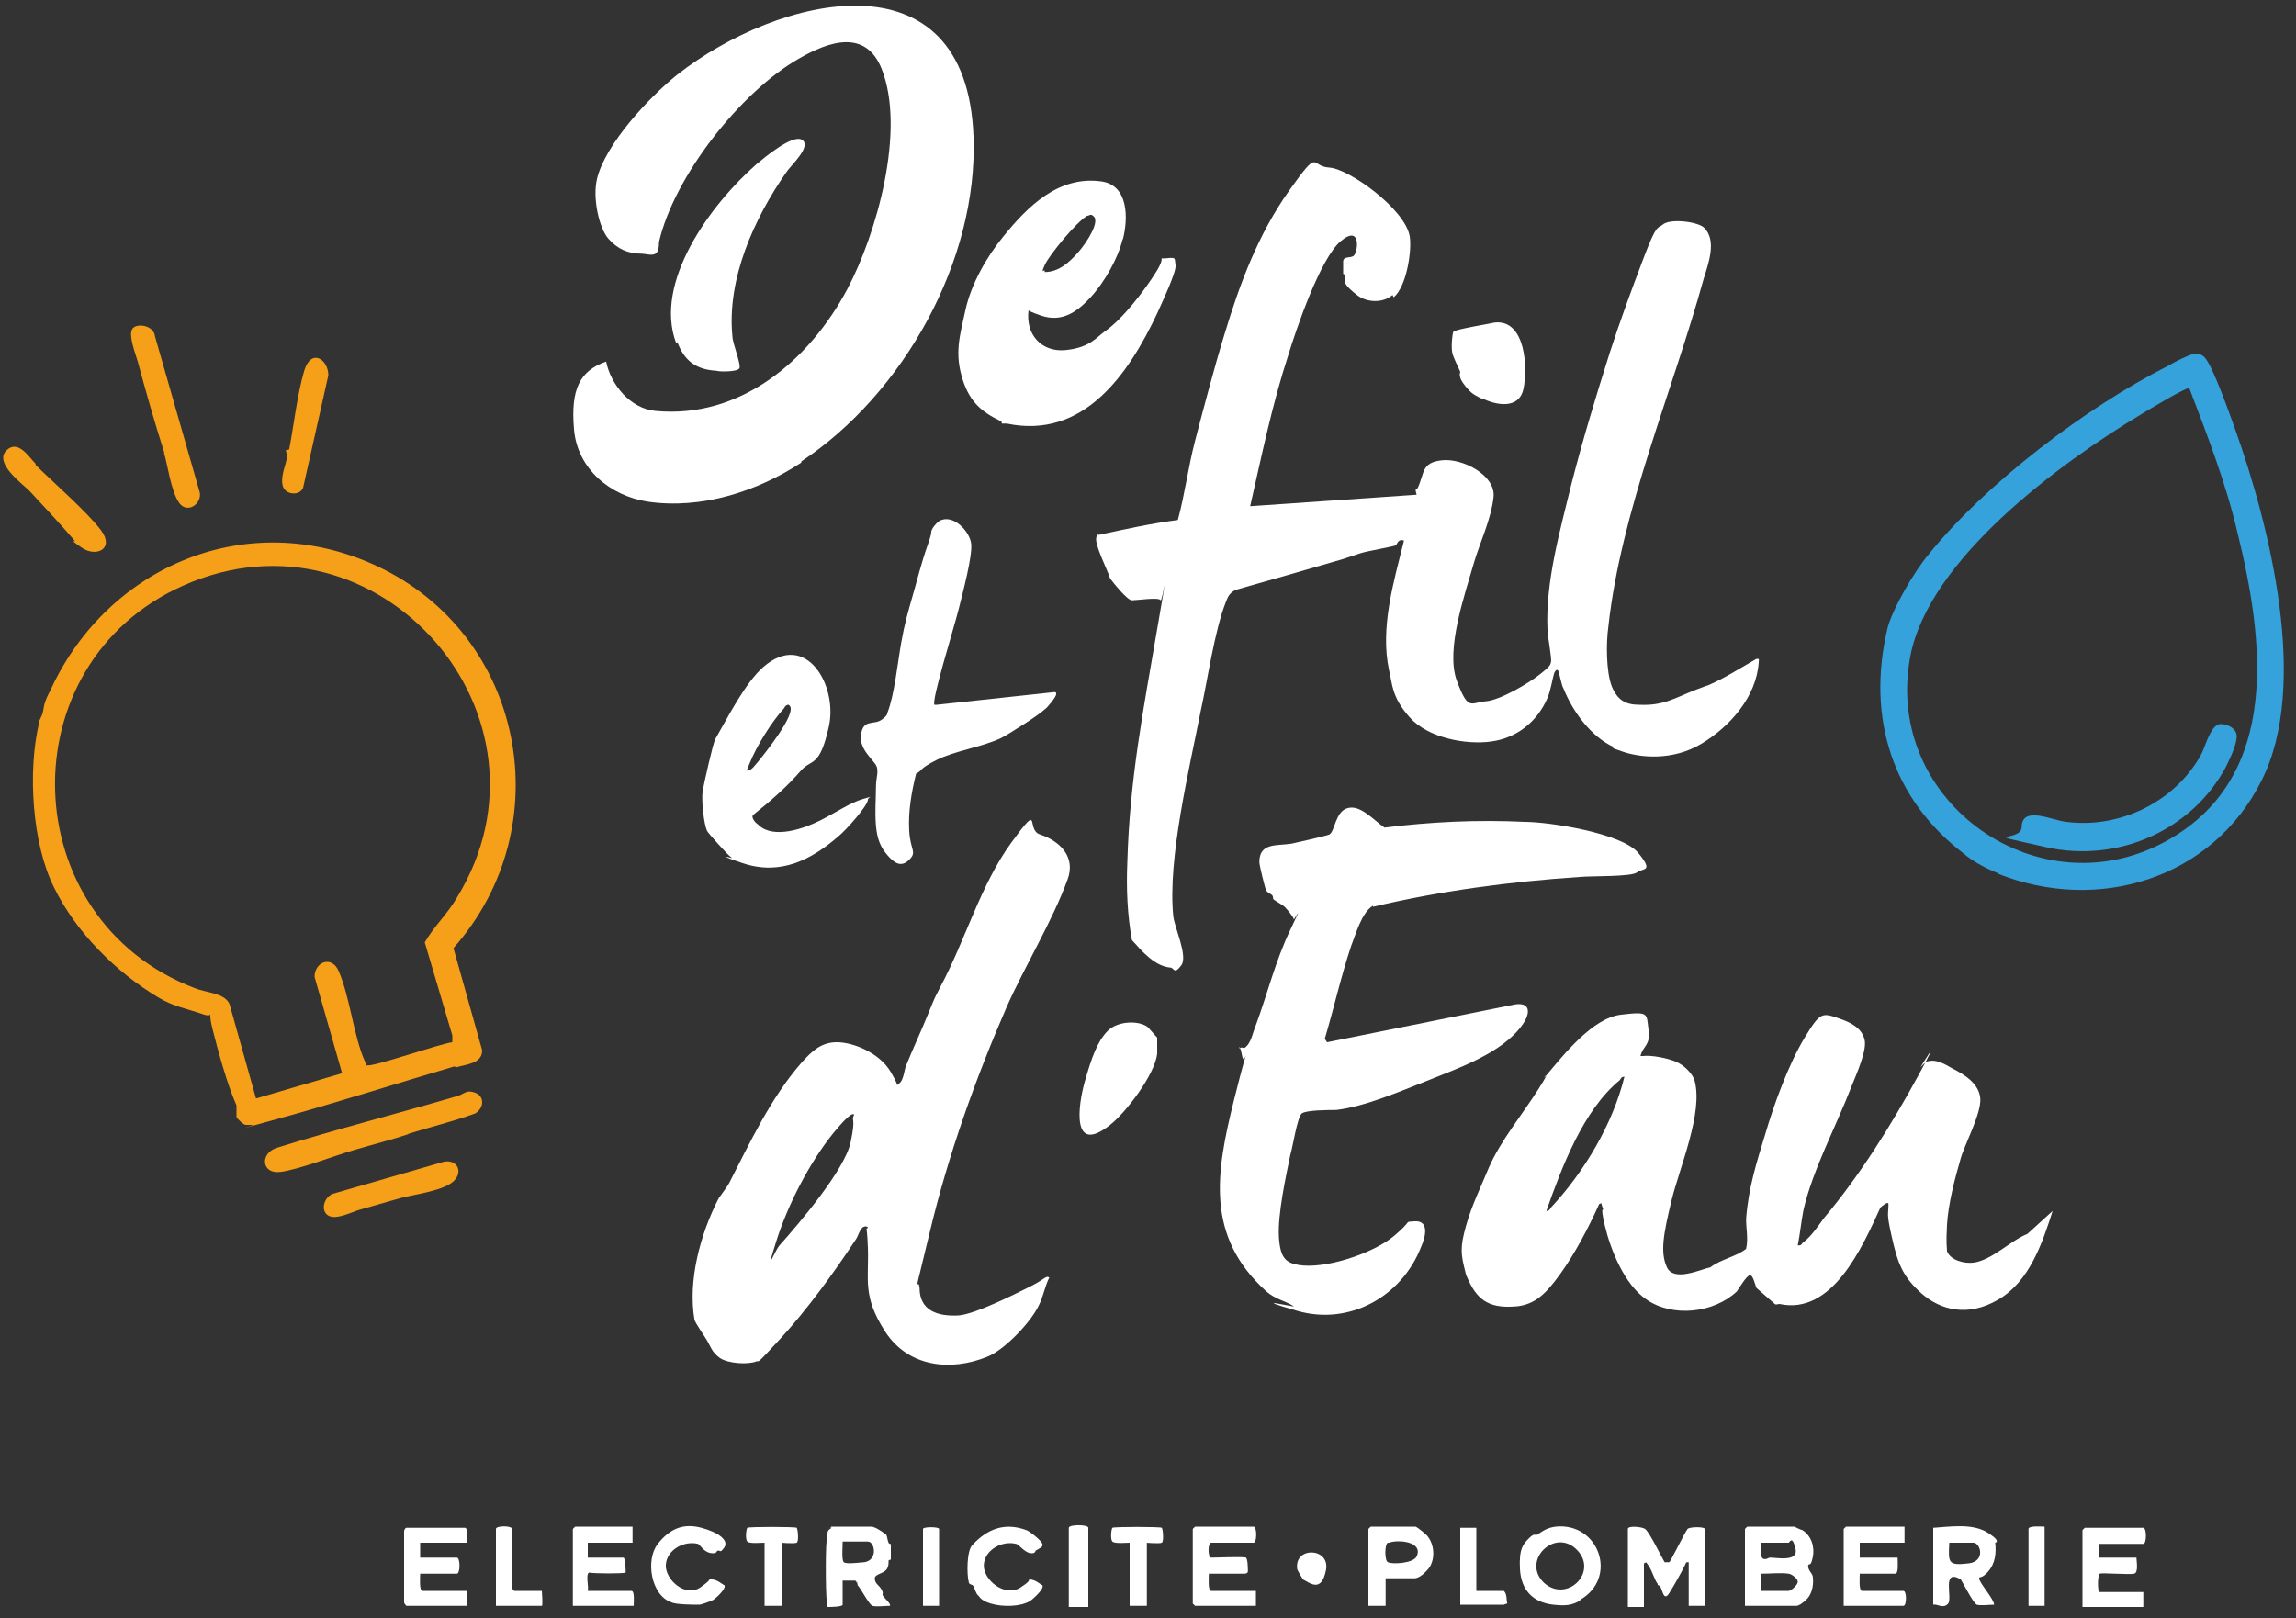 <?xml version="1.0" encoding="UTF-8"?>
<svg id="Calque_1" xmlns="http://www.w3.org/2000/svg" version="1.1" viewBox="0 0 200 141">
  <rect x="0" y="0" width="200" height="141" fill="#333333" stroke="none"/>
  <!-- Generator: Adobe Illustrator 29.2.1, SVG Export Plug-In . SVG Version: 2.1.0 Build 116)  -->
  <defs>
    <style>
      .st0 {
        fill: #fff;
      }

      .st1 {
        fill: #36a2db;
      }

      .st2 {
        fill: #f6a01a;
      }
    </style>
  </defs>
  <path class="st0" d="M121.3,25.7c-.8.7-2.2.7-3.1,0s-1-1-1-1c-.1-.2,0-.5,0-.7s-.2,0-.2-.2c0-.2,0-.8,0-1,0-.5.6-.3.9-.5.4-.3.7-2.8-1.1-1.3s-3.9,7.7-4.6,10c-1.4,4.3-2.3,8.7-3.3,13.1l14.5-1c-.2-.7,0-.4.1-.6.6-1.3.3-2.2,2.1-2.4s4.7,1.3,4.5,3.2-1.2,4-1.7,5.7c-.8,2.8-2.5,7.6-1.5,10.3s1.2,1.9,2.5,1.8,3.8-1.6,4.8-2.4.8-.8.9-1c.1-.3-.3-2.3-.3-2.8-.2-4.2,1.1-8.7,2.1-12.8,1-3.9,2.1-7.5,3.3-11.3.9-2.8,1.9-5.5,3-8.4s1.2-2.5,1.6-2.8c.6-.6,3-.3,3.6.2,1.2,1.1.4,3.2,0,4.5-2.7,9.8-7.2,20.2-8.3,30.3-.2,1.4-.2,3.9.3,5.2.5,1.2,1.2,1.6,2.4,1.6,2.1.1,3.1-.6,4.9-1.3s.7-.2,1.1-.4c1.4-.6,2.8-1.5,4.2-2.3.3,0,.2,0,.2.3-.2,3-2.5,5.6-5,7.1s-5.3,1.2-6.8.7-.7-.3-.8-.4c-2-.9-3.6-3.1-4.4-5.1-.2-.3-.4-1.6-.5-1.6-.1-.1-.2,0-.3.2-.2.6-.3,1.5-.6,2.2-.9,2.1-2.7,3.5-4.9,3.8s-5.5-.3-7.1-2.1-1.5-2.9-1.8-4.1c-.8-3.7.4-7.7,1.3-11.3-.5-.2-.6.3-.7.4s-2.5.5-3.1.7-.9.3-1.5.5c-3.1.9-6.2,1.8-9.4,2.7-.5.3-.6.5-.8,1-1,2.5-1.6,6.8-2.2,9.5-1,5.1-2.9,12.9-2.4,17.9.1,1,1.3,3.5.7,4.3s-.6.3-.9.2c-1.4-.1-2.5-1.4-3.4-2.4-.4-2.2-.5-4.5-.4-6.8.2-7.2,1.4-13.3,2.6-20.3s.4-2.2.3-2.5-2.1,0-2.5,0-1.6-1.5-1.9-1.9c-.2-.7-1.4-3-1.2-3.6s0-.2.2-.2c2.3-.5,4.6-1,6.9-1.3.6-2.2.9-4.6,1.5-6.9s1.7-6.5,2.6-9.4c1.3-4.3,2.9-8.6,5.6-12.4s1.8-2.1,3.5-2,6.6,3.6,7,6c.2,1.3-.3,4.4-1.4,5.3Z"/>
  <path class="st0" d="M143.1,92c.8-.1,2.2.2,2.9.5s1.4,1,1.6,1.6c.8,2.8-1.3,7.6-2,10.5s-1,4.5-.4,5.8c.6,1.3,2.9.2,3.8,0,.9-.7,2.2-.9,3.1-1.6.2-.9,0-1.7,0-2.6.2-2.7.9-4.9,1.7-7.5.7-2.4,2-6,3.4-8.3s1.5-2.2,3.2-1.6,1.9,1.4,2,1.7c.3.9-.7,3.1-1.1,4.1-1.3,3.4-3.4,7.3-4.2,10.8-.2,1-.3,2.1-.5,3.1.2,0,.3,0,.4-.2.8-.6,1.3-1.4,1.9-2.2,3.1-3.7,5.8-8,8.2-12.4s0-.4.1-.6.6-.6.6-.6c.8-.3,1.6.2,2.3.6,1,.5,2.3,1.3,2.4,2.6s-1.4,4.1-1.7,5.2c-.5,1.7-1.1,4-1.2,5.8s0,1.9,0,2.3c.3.8,1.5,1.1,2.3,1,1.6-.2,3.2-1.9,4.7-2.5l2.2-2c-.9,2.8-2,6.1-4.7,7.7s-5.1.9-6.7-.5c-1.7-1.5-2.1-2.7-2.6-4.9s-.3-1.9-.3-2.9c0-.3-.6.2-.7.3-1.6,3.5-4.2,9.4-8.8,8.4-.1,0-.3.1-.4,0s-1.5-1.3-1.6-1.4c-.1-.2-.3-1.2-.6-1.1s-.9,1.1-1.1,1.4c-2,1.9-5.6,2.3-7.9.7-1.9-1.3-3.1-4.3-3.6-6.4s0-1.1-.2-1.6,0-.4-.3-.3c-.9,2-2.1,4.3-3.4,6.1s-2.2,2.6-3.7,2.8c-2.2.2-3.4-.3-4.3-2.3s0,0-.2-.5c-.5-1.8-.5-2.4,0-4.2s1.3-3.4,2-5.1c1-2.3,2.9-4.6,4.3-6.8s.2-.7.6-1.1c1.6-1.9,4.1-5.1,6.6-5.4s2.2-.1,2.4,1.3-.5,1.4-.7,2.3ZM141.5,93.8c-.2,0-.3.1-.4.3-3.2,2.6-5.1,7.7-6.4,11.4.2,0,.3-.1.4-.3,2.9-3.1,5.4-7.3,6.4-11.4Z"/>
  <path class="st0" d="M69.8,40.3c-3.8,2.5-8.7,4.1-13.4,3.4-3.2-.5-6.1-2.8-6.4-6.3s.5-5.1,2.8-5.9c.4,2,2.1,4.1,4.3,4.3,7.4.7,13.4-4.4,16.7-10.6,2.6-4.9,5.1-13.9,3-19.2-1.4-3.5-4.6-2.4-7.2-.9-5.1,2.9-10.9,10.3-12.2,16,0,.3,0,.8-.3,1s-.9,0-1.2,0c-1.2,0-2.1-.4-2.9-1.3s-1.4-3.5-1-5.2c.7-3,4.5-7.1,7-9.1,8.8-6.9,25.2-10.9,25.8,5.4.4,10.8-6.1,22.4-15,28.3Z"/>
  <path class="st0" d="M87.7,87.7c-2.7,6.2-5.1,12.9-6.7,19.6s-1,3.7-.9,4.9c0,2,1.6,2.5,3.4,2.4,1.4-.1,4.8-1.8,6.2-2.5s1.4-1,1.7-.8c-.4.8-.5,1.6-.9,2.4-.7,1.5-3,3.9-4.5,4.5-3.2,1.3-6.9.9-8.9-2.2s-1.4-4.5-1.5-7.3-.3-1.1,0-1.8c-.6-.3-.8.7-1,1-1.9,2.9-4.3,6.2-6.6,8.7s-1.8,1.9-2.1,2c-.7.3-2.5.2-3.2-.3s-.8-1-1.1-1.5-1-1.5-1.1-1.8c-.6-3.4.5-7.5,2.1-10.6.2-.3.6-.8.9-1.3,1.8-3.5,3.6-7.4,6.3-10.5.9-1,1.7-1.8,3.1-1.8s3.7.9,4.7,2.6.3,1.2.7,1,.5-1.3.6-1.5c.6-1.5,1.4-3.2,2-4.7s.6-1.4,1-2.2c2.2-4.1,3.5-8.9,6.2-12.6s1.2-1.1,2.5-.7c1.8.6,3.1,2,2.4,3.9-1.3,3.6-3.7,7.5-5.3,11.1ZM74.4,97.1c-.3-.3-1.6,1.4-1.8,1.6-2.1,2.6-4,6.3-5,9.5s-.2.9.3.3c1.7-1.9,5.7-6.6,6.2-9s0-1.7.3-2.4Z"/>
  <path class="st0" d="M119.6,78.9c-1,.6-1.5,2.5-1.9,3.5-.9,2.7-1.5,5.4-2.3,8.1l.2.3,16.4-3.3c1.5-.2,1.2,1,.6,1.8-1.8,2.5-5.7,3.8-8.4,4.9-2.3.9-5.3,2.2-7.8,2.5-.6,0-2.6,0-3,.3s-.8,3-1,3.6c-.4,1.9-1.1,5.2-1,7.1s.6,2.3,1.7,2.5c2.3.4,6.5-1,8.3-2.5s.8-1.2,1.8-1.3c1.3-.1,1,1.3.6,2.2-1.7,4.4-6.3,6.9-10.8,5.6s-.2-.3-.3-.4c-.8-.5-1.6-.6-2.4-1.3-5.3-4.8-4.4-10.3-2.8-16.7s.9-2.6.7-3.8-.4-.6-.2-.7.2,0,.4,0c.6-.4.7-1.3,1-2,1-2.7,1.7-5.6,3-8.3s.3-.8.3-.9c0-.2-.6-.9-.8-1.1s-1-.6-1-.7,0-.3-.2-.4-.3-.2-.4-.3c-.1-.2-.6-2.2-.6-2.5,0-1.7,1.5-1.4,2.8-1.6.5-.1,3.1-.7,3.3-.8.5-.3.5-2,1.6-2.3s2.2,1,3.2,1.7c4-.5,8.1-.7,12.2-.5,2.2,0,8.5,1,9.9,2.7s.4,1.3-.1,1.7-4,.3-5,.4c-6,.4-12.1,1.2-18,2.6Z"/>
  <path class="st2" d="M39.6,92.9c-5.1,1.5-10.4,3.2-15.5,4.6s-1.7.5-2.1.5-.4,0-.6,0-.8-.6-.8-.7c0-.3,0-.7,0-1-.8-1.8-1.6-4.7-2.1-6.7s.3-.9-.7-1.2c-1.4-.5-2.7-.7-4-1.5-3.7-2.2-7.2-5.7-9.1-9.6-1.9-3.8-2.3-10.1-1.3-14.3,0-.4.3-.5.4-1.3s.7-1.7.7-1.8c5-10.6,17.1-15.8,28.3-10.6,12.9,6,16.1,22.7,6.7,33.3l2.5,8.9c0,1.2-1.4,1.2-2.3,1.5ZM39.4,90.8v-.6s-2.4-8.1-2.4-8.1c.8-1.4,2-2.5,2.8-3.9,9.7-15.8-6.9-34.7-23.8-27.2-15.4,6.8-14.8,29.1,1,35.1,1,.4,2.6.4,3,1.4l2.3,8.2,7.5-2.2-2.4-8.4c0-1.3,1.5-1.9,2.1-.5,1,2.3,1.3,5.7,2.3,7.9s0,.3.2.3c.4.2,6.4-1.9,7.4-2Z"/>
  <path class="st1" d="M174.1,76.1c-1-.4-2.2-1-3-1.7-6.3-4.8-8.5-11.9-6.7-19.6.4-1.7,2.4-5.1,3.6-6.5,5-6.2,13.7-12.8,20.8-16.4.5-.3,2.2-1.2,2.6-1.1s.5.2.6.3c.7.6,2.3,5.2,2.7,6.3,3,8.4,6.5,22.3,2.3,30.6-4.3,8.6-14.3,11.6-23,8.1ZM190.8,33.8c-.2-.2-3.8,2-4.3,2.3-7,4.2-18.5,12.6-20.1,21.1-2.4,12.7,11.4,22.4,22.6,15.9,9.7-5.6,8.2-17.4,5.9-26.7-1-4.3-2.6-8.4-4.2-12.6Z"/>
  <path class="st0" d="M97.8,20.8c-.4,1.7-1.6,3.8-2.8,5.1s-2.5,2.2-4.3,1.6-1.1-.7-1.1-.5c-.3,2.1,1.1,3.7,3.2,3.5s2.7-1.1,3.4-1.6c1.6-1.1,3.5-3.6,4.5-5.2s0-1.1.9-1.2.7,0,.8.6-1.3,3.5-1.6,4.2c-2.5,5.3-6.4,11-13.1,9.6-.1,0-.3,0-.4,0s0-.2-.1-.2c-1.7-.8-2.7-1.7-3.3-3.5-.8-2.4-.3-3.9.2-6.2s1.9-4.7,3.3-6.4c2.1-2.6,4.8-5.3,8.5-4.8,2.4.3,2.4,3.2,1.9,5.1ZM91,23.7c1.2,0,2.1-.8,2.9-1.7s2-2.8,1.3-3.2c-.2-.2-.3,0-.5,0-.9.5-3.3,3.4-3.7,4.3s0,.3,0,.5Z"/>
  <path class="st0" d="M81.6,61.4l10.2-1.1c.2,0,.2,0,.2.2s-.8,1.2-1,1.3c-.5.5-3.2,2.2-3.8,2.5-1.7.8-4,1.1-5.6,1.9s-1.2.9-1.8,1.2c-.4,1.6-.7,3.3-.6,5s.7,1.8,0,2.5-1.3.3-1.9-.4-.9-1.4-1-2.6,0-2.2,0-3.2.2-1.2.1-1.8-1.6-1.5-1.4-2.9,1.1-.8,1.8-1.3.4-.6.5-.6c.6-1.5.9-4.4,1.2-6.1s.6-2.7,1-4.1.8-3,1.3-4.4.2-1,.4-1.4.6-.7.6-.7c1.2-.7,2.7.9,2.8,2s-.7,4.1-1.1,5.7-2.4,8-2.1,8.3Z"/>
  <path class="st0" d="M66.1,71.9c1.3,1.2,3.9.3,5.3-.4s2.7-1.6,3.8-1.9.4-.2.4.1c-.1.6-1.9,2.6-2.5,3.1-2.4,2.1-5.1,3.5-8.4,2.4s0-.2-.3-.3-.4,0-.7-.2-2-2.1-2.1-2.3c-.3-.6-.5-2.7-.4-3.4s.9-4.2,1.1-4.6c1.1-1.9,2.6-4.9,4.2-6.3,3.7-3.2,6.5,1.6,5.7,5.2s-1.5,2.8-2.4,3.8c-1.3,1.5-2.7,2.7-4.2,3.9-.2.2.2.7.4.8ZM68.7,61.4c-.2,0-.3.1-.4.3-1.1,1.2-2.4,3.3-3,4.8s-.2.3-.1.6c.3,0,.6-.5.8-.7.5-.6,3.4-4.2,2.8-4.9Z"/>
  <path class="st0" d="M58.9,29.9c-2-5.3,3-12.1,7-15.6.6-.5,3.2-2.7,4-2.1s-1.1,2.3-1.4,2.8c-2.8,4-5.2,9.3-4.7,14.3,0,.6.8,2.5.6,2.8s-1.7.3-2,.2c-1.8-.1-2.8-.9-3.4-2.5Z"/>
  <path class="st0" d="M100,89.5c0,0,.8.9.8.9,0,.3,0,1.1,0,1.4-.2,1.8-2.7,5.1-4.1,6.2-3.4,2.7-2.8-1.7-2.2-3.8s1.1-3.5,2-4.4,2.8-.9,3.5-.3Z"/>
  <path class="st2" d="M35.6,98.8c-1.5.5-3.1.9-4.8,1.4-1.7.5-4.8,1.7-6.4,1.9s-1.8-1.6-.3-2.1c5.1-1.6,10.6-3,15.7-4.5.7-.2.8-.6,1.6-.3s.8,1.3,0,1.8c-1.9.7-4,1.2-5.9,1.8Z"/>
  <path class="st0" d="M129.2,34.8c0,0-.8-.4-.9-.5-.3-.2-1-1-1.1-1.4s0-.4,0-.5c-.2-.5-.6-1.2-.7-1.7s0-1.6.1-1.8,3.2-.7,3.6-.8c2.7-.3,2.9,4,2.5,5.8s-2.4,1.4-3.6.8Z"/>
  <path class="st2" d="M14.3,39.4c-.8-2.5-1.6-5.3-2.3-7.9-.2-.7-.8-2.2-.5-2.8s1.9-.4,2,.6l3.9,13.6c.2,1-1.1,1.9-1.8.9s-1-3.3-1.3-4.3Z"/>
  <path class="st0" d="M152,139.9v-6.7s.2-.2.2-.2h4.1c0,0,.6.3.7.3.8.5,1.1,1.5.9,2.4s-.3.4-.4.7c0,.4.3.6.4.9.1.6,0,1.5-.5,2s-.8.6-.9.6h-4.5ZM153.4,134.4c0,.3-.1,1.3.2,1.4s.4-.1.6-.1c.6,0,2.5.4,2.2-.8s-.5-.5-.6-.5h-2.5ZM155.8,137.1c-.7-.1-1.6,0-2.4,0v1.5h2.4c.2,0,.8-.5.8-.8s-.6-.7-.8-.7Z"/>
  <path class="st0" d="M141.8,133.2c0-.3,1.2-.2,1.5,0,.4.3,1.4,2.4,1.7,2.9.1,0,.3,0,.4,0s1.3-2.5,1.6-2.9c.2-.2,1.5-.2,1.5,0v6.7h-1.4v-3.8c-.3,0-.2,0-.3.2-.4.8-.9,1.7-1.4,2.5s-.6-.4-.8-.6-.2,0-.2-.2c-.3-.4-.5-1.2-.8-1.6s-.1-.3-.4-.2v3.8h-1.4v-6.7Z"/>
  <path class="st0" d="M72.4,133c.3,0,3.1,0,3.5,0s1.3.7,1.3.7c.1.2.1.5.2.7s.2,0,.2.2c0,.2,0,1,0,1.2s-.2,0-.2.2c0,.2,0,.4-.1.6-.2.5-1.1.5-1.1.9,0,.5.4.6.6,1s0,.3.1.5.8.8.6.9c-.4,0-1.2.1-1.5,0s-1-1.5-1.3-1.8c0-.3,0-.4-.3-.4-.1,0-.8,0-1,0v2.1c0,.2-1.2.2-1.3.2-.2-.2-.2-5-.1-5.7s0-.9.3-1.1.1-.1.1-.1ZM73.4,134.4c0,.4-.1,1.5.1,1.7s1.6,0,1.8,0c1.2-.2.9-1.8.3-1.8h-2.2Z"/>
  <path class="st0" d="M168.4,133.1c1.5-.1,3.4-.4,4.7.4s.7.9.7.9c.1.9,0,1.8-.6,2.5s-.8.4-.8.6c0,.4,1.3,1.8,1.3,2.3-.4,0-1.2.1-1.5,0s-1.2-1.9-1.4-2.2c-1.7-1-.7,1.6-1.1,2.1s-1,0-1.3.1v-6.7ZM169.8,134.4c-.1,1.8-.1,2,1.7,1.8,1.5-.2,1-1.8.4-1.8h-2.1Z"/>
  <path class="st0" d="M137.7,139.4c-.8.5-1.4.5-2.4.4-1.8-.2-2.8-1.3-2.9-3.1s.3-2.2.8-2.7.5-.2.7-.3c.6-.4.9-.6,1.6-.7,3.8-.4,5.5,4.5,2.1,6.4ZM134.5,137.9c1.9,1.7,4.5-.7,3.1-2.6-1.9-2.5-5.2.6-3.1,2.6Z"/>
  <path class="st0" d="M108.5,135.7c.2,0,.2,1,.2,1.2s-.3.2-.3.2h-3.1c0,.3-.1,1.5.2,1.5h3.9v1.3h-5.3s-.2-.2-.2-.2v-6.5s.2-.2.2-.2h5.1c.3,0,.3,1.4,0,1.4h-3.7c-.3,0-.3,1.3,0,1.3.6,0,2.7-.1,3.1,0Z"/>
  <path class="st0" d="M182.8,134.4v1.3h3.3c0,.3.2,1.3-.2,1.4s-2.9-.1-3,0c-.2.2-.2,1.6,0,1.6h3.8v1.3h-5.3v-6.7s.2-.2.2-.2h5.1c.3,0,.3,1.4,0,1.4h-3.9Z"/>
  <path class="st0" d="M165.9,133v1.4h-3.9v1.3h3.3c0,.3.1,1.4-.2,1.4h-3.1c0,.3-.1,1.5.2,1.5h3.6c.3,0,.3,1.3,0,1.3h-5.2v-6.7s.2-.2.2-.2h5.2Z"/>
  <path class="st0" d="M55.1,133v1.4h-3.9v1.3h3.1c.2,0,.2,1.2.2,1.3-.1.1-2.8.1-3.2,0-.3.2,0,1.2-.1,1.6h3.8c.3,0,.2,1,.2,1.3h-5.3v-6.7s.2-.2.2-.2h5.2Z"/>
  <path class="st0" d="M40.7,134.4h-4.1v1.3h3.2c.3,0,.3,1.4,0,1.4h-3.2c0,.3-.1,1.5.2,1.5h3.9v1.3h-5.3c0,0-.2-.2-.2-.3v-6.2c0-.1.1-.3.2-.3h5.1c.3,0,.2,1.1.2,1.4Z"/>
  <path class="st2" d="M3.1,40.5c1.5,1.5,4.5,4.1,5.7,5.7s-.4,2.4-1.7,1.5-.4-.4-.6-.6c-1.2-1.4-2.6-2.9-3.9-4.3-.7-.7-3.2-2.5-2-3.6,1-.9,1.9.6,2.5,1.2Z"/>
  <path class="st2" d="M34.8,104.4c-1.1.3-2.4.7-3.5,1-.7.2-2,.9-2.7.5s-.4-1.6.4-1.9l9.7-2.8c1.2-.2,1.7,1,.7,1.8s-3.6,1.1-4.6,1.4Z"/>
  <path class="st0" d="M120.7,137.6v2.3h-1.5v-6.7s.2-.2.2-.2h3.9c.1,0,1,.7,1.1.9.6.8.6,2.1,0,2.8s-1,.8-1.2.8h-2.5ZM120.9,134.4c-.3.1-.3,1.6,0,1.7.4.2,2.2.1,2.5-.5.6-1.3-1.6-1.5-2.4-1.2Z"/>
  <path class="st2" d="M25,39.2s.2,0,.2-.1c.4-2.1.7-4.8,1.3-6.8s2.1-1,2.1.4l-2.2,9.8c-.3.7-1.4.6-1.7,0s0-1.5.2-2.2,0-.9,0-1.1Z"/>
  <path class="st0" d="M90.2,135.1c0,0,0,.3-.5.2s-1-.8-1.2-.8c-1.2-.3-2.7.5-2.8,1.8s1.8,2.9,3.2,2,.3-.7.8-.7,1,.5,1.1.5c.2.3-.8,1.2-1.1,1.4-.9.5-2.4.5-3.4.2s-1-.7-1.1-.7c-.2-.2-.3-.6-.4-.8s-.3-.1-.4-.3c-.2-.7-.2-2.8.3-3.3,1.3-1.4,2.8-2,4.7-1.3.3.1,1.3.9,1.4,1.2s-.3.4-.6.6Z"/>
  <path class="st0" d="M62.5,135.1c-.1,0,0,.3-.6.2s-.9-.7-1.1-.8c-1.2-.3-2.7.5-2.8,1.8s1.7,2.9,3,2,.5-.7,1-.7,1,.5,1.1.5c.2.3-.8,1.2-1,1.3s-1,.4-1.2.4c-.4,0-2,0-2.4-.2-1.8-.6-2.3-3.7-1.2-5.1s2.3-1.8,3.8-1.4,2.4,1.1,2,1.7-.4.2-.5.3Z"/>
  <path class="st0" d="M68.1,134.4v5.5h-1.5v-5.5c-.3,0-1.3.1-1.5-.1s-.1-1.1,0-1.2,4.2-.1,4.3,0,.2,1.2,0,1.3-1.4,0-1.4,0Z"/>
  <path class="st0" d="M99.9,134.4v5.5h-1.5v-5.5c-.3,0-1.3.1-1.5-.1s-.1-1.1,0-1.2,4.2-.1,4.3,0,.2,1.2,0,1.3-1.4,0-1.4,0Z"/>
  <path class="st0" d="M47.2,138.6s.1,1.3,0,1.3h-4v-6.7c0-.3,1.4-.3,1.4,0v5.2s.2.2.2.2c.3,0,2.4,0,2.5,0Z"/>
  <path class="st0" d="M127.2,133.1h1.4s0,5.5,0,5.5h2.4c.3.3.2.8.3,1.1-.1,0-.3.1-.3.1h-3.8v-6.7Z"/>
  <path class="st0" d="M94.8,140h-1.7v-6.9c0-.3,1.7-.3,1.7,0v6.9Z"/>
  <path class="st0" d="M178.1,133v6.9h-1.4v-6.7c0-.3,1.1-.2,1.4-.2Z"/>
  <path class="st0" d="M81.8,139.9h-1.4v-6.7c0-.2,1.4-.2,1.4,0v6.7Z"/>
  <path class="st0" d="M113.5,137.6c0,0-.5-.8-.5-.9-.3-2,2.9-1.9,2.5.1s-1.4,1.1-2,.8Z"/>
  <path class="st0" d="M74.4,137.6c.3,0,.3,0,.3.4-.1-.2-.2-.4-.3-.4Z"/>
  <path class="st0" d="M72.3,133.1h.1c0-.1-.1,0-.1,0Z"/>
  <path class="st1" d="M193.2,63.1c.6-.1,1.4.2,1.6.8s-.5,2.1-.9,2.9c-3,5.6-9.5,8.4-15.7,7s-2.2-.4-2.1-1.7c0-2,2.7-.6,3.9-.5,4.6.6,9.4-1.7,11.7-5.8.4-.7.8-2.5,1.6-2.7Z"/>
</svg>